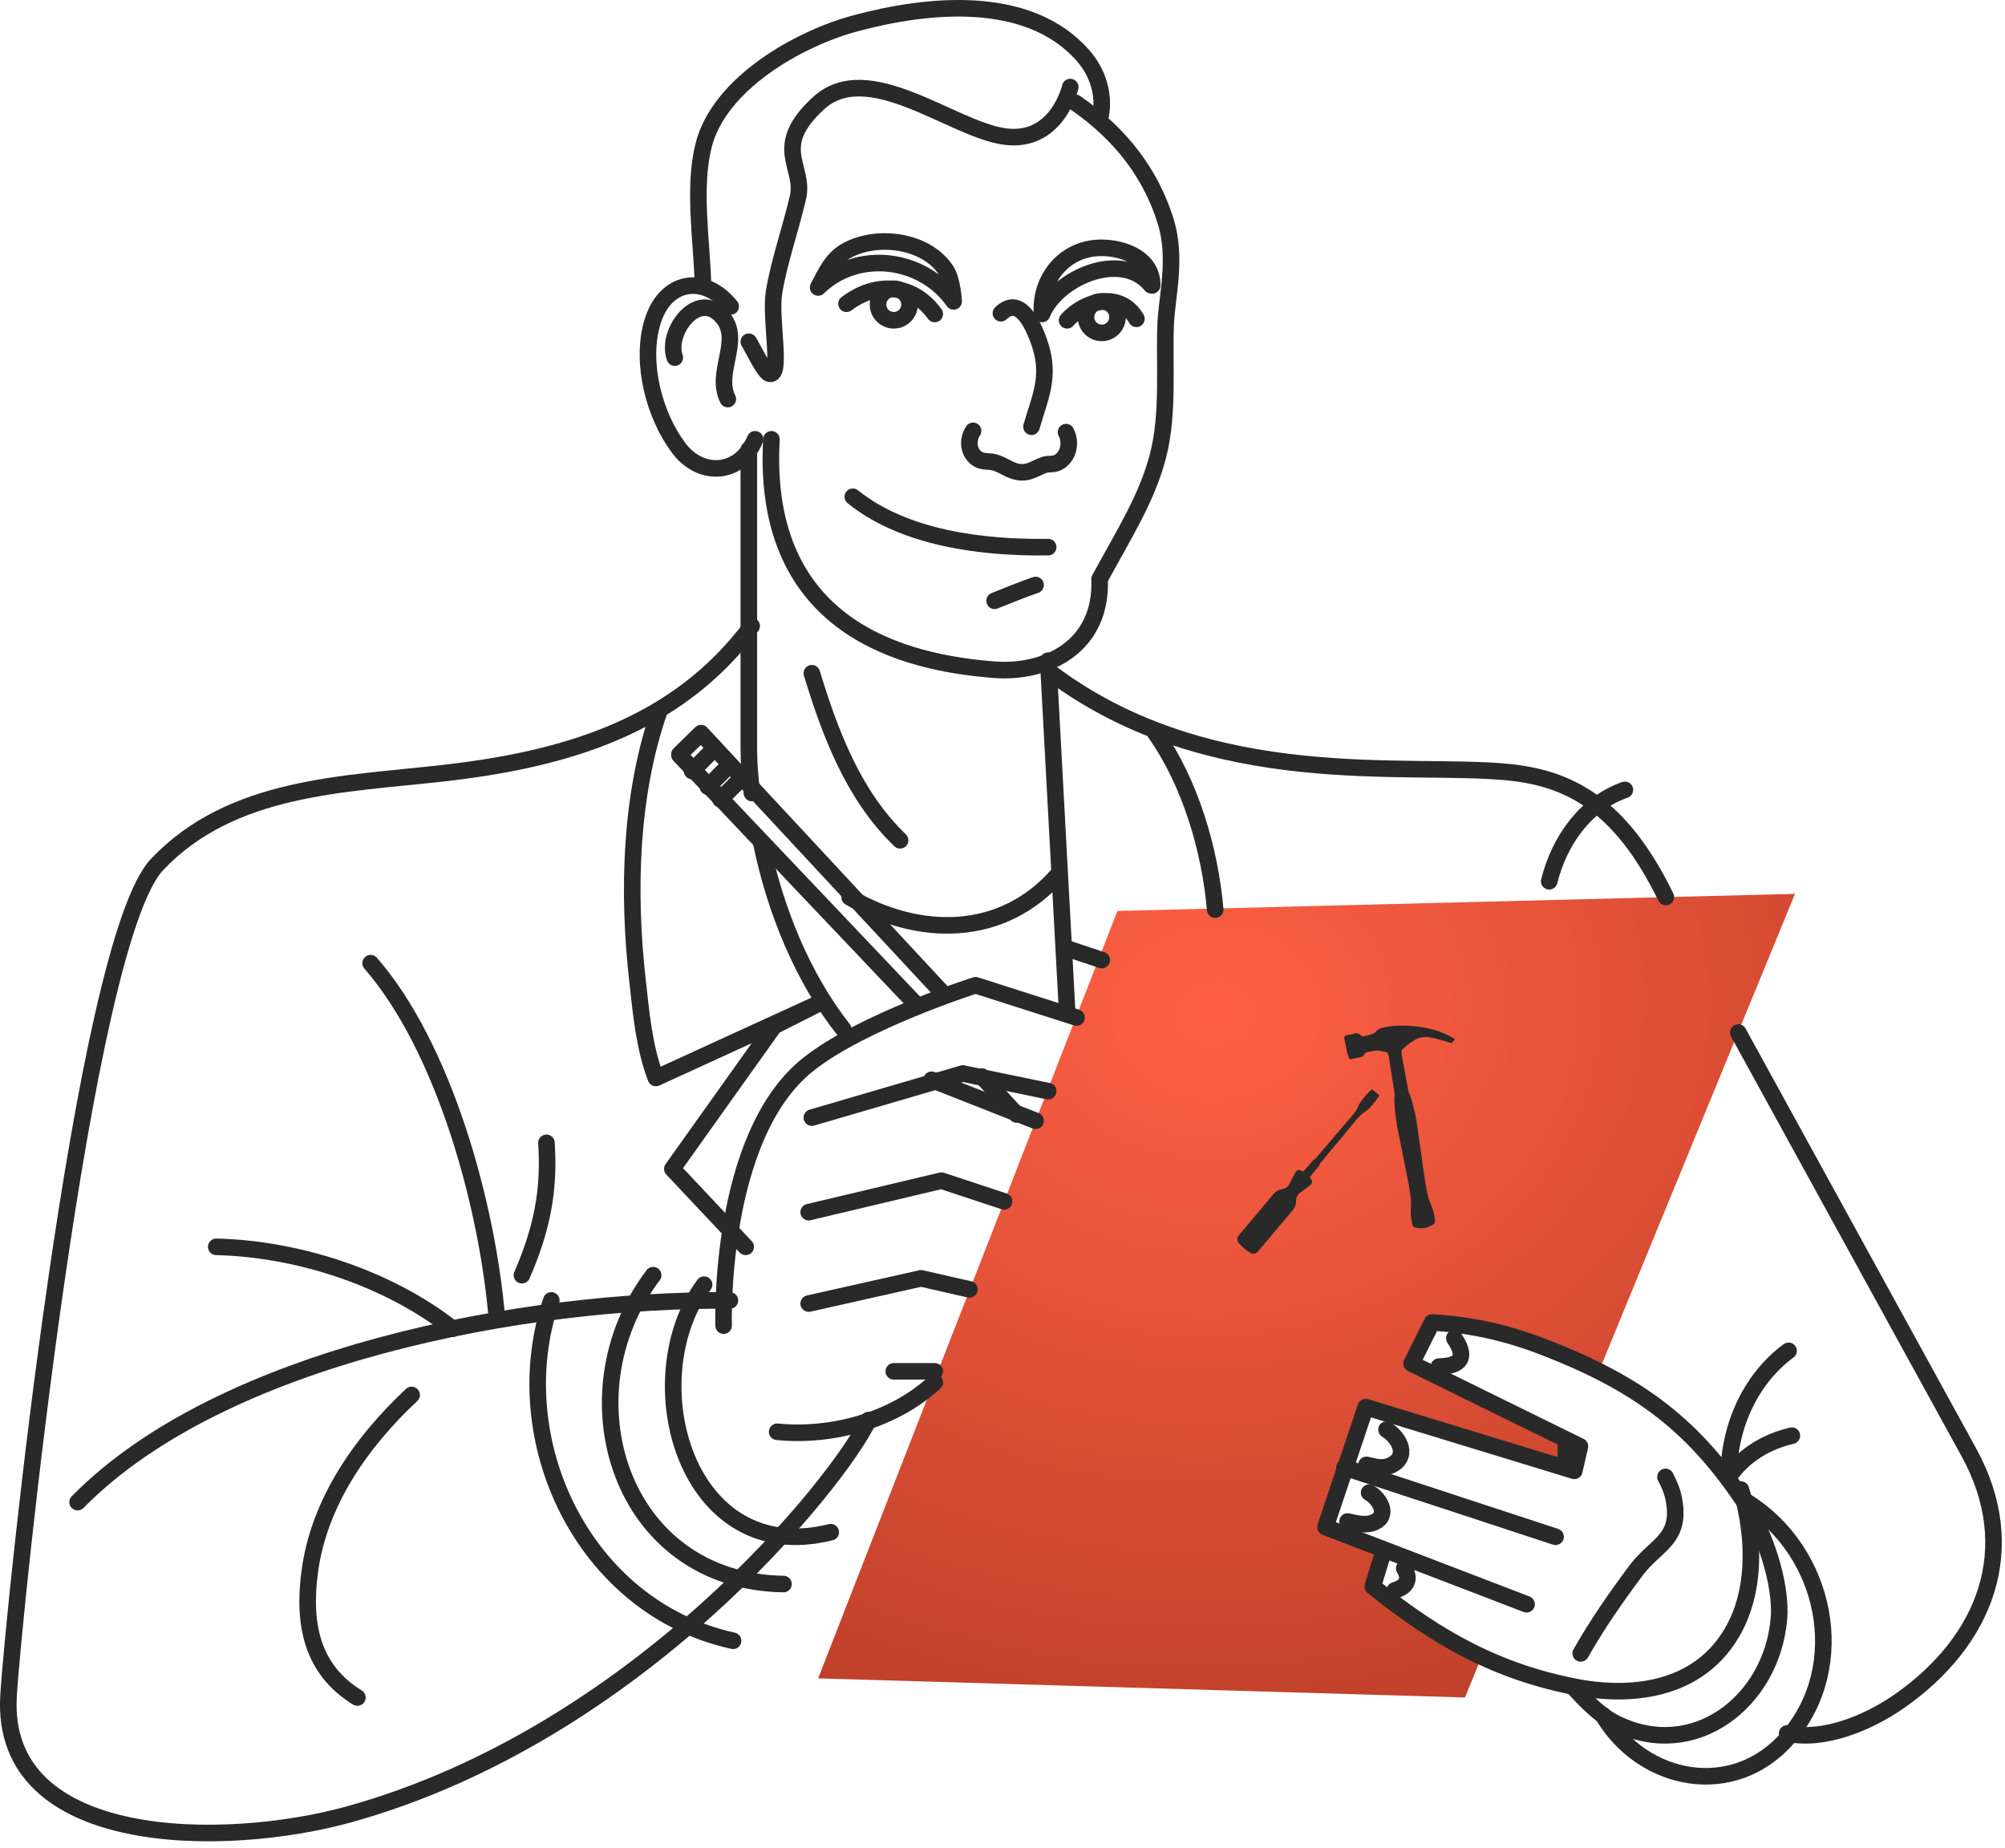 <?xml version="1.0" encoding="UTF-8"?> <svg xmlns="http://www.w3.org/2000/svg" width="242" height="223" viewBox="0 0 242 223" fill="none"> <path fill-rule="evenodd" clip-rule="evenodd" d="M178.738 200.183L165.505 191.612L166.863 187.188L160.029 184.317L164.894 169.734L188.475 176.794C188.817 176.044 189.211 175.303 189.588 174.57C189.703 174.348 190.145 174.093 189.963 173.923C188.906 172.931 186.97 172.329 185.695 171.707C182.35 170.074 178.932 168.594 175.603 166.93C174.411 166.334 173.206 165.768 172.04 165.119C171.767 164.966 171 164.671 170.848 164.377C170.799 164.283 171.31 163.406 171.373 163.256C171.783 162.271 172.203 161.318 172.789 160.423C172.933 160.205 173.146 159.662 173.372 159.541C173.675 159.378 174.945 159.835 175.333 159.883C181.505 160.655 187.413 162.763 193.092 165.24L216.655 107.876L134.873 109.94L98.748 202.556L176.815 204.864L178.738 200.183Z" fill="url(#paint0_radial)"></path> <path d="M88.193 36.983C85.023 33.035 80.19 33.755 78.699 39.036C77.334 43.87 78.951 50.128 81.941 54.093C84.636 57.669 89.38 57.309 91.141 53.017" stroke="#292929" stroke-width="2" stroke-linecap="round" stroke-linejoin="round"></path> <path d="M87.845 48.163C86.247 44.987 89.497 41.21 87.318 38.414C84.404 34.674 80.305 40.003 81.448 43.157" stroke="#292929" stroke-width="2" stroke-linecap="round" stroke-linejoin="round"></path> <path d="M84.841 34.09C84.674 28.925 83.66 22.63 84.91 17.593C86.768 10.104 96.364 4.675 103.183 2.832C111.835 0.494 124.157 -0.85 130.766 6.76C132.484 8.739 133.335 11.385 132.838 13.996" stroke="#292929" stroke-width="2" stroke-linecap="round" stroke-linejoin="round"></path> <path d="M90.381 41.245C90.729 41.753 92.249 44.978 92.878 45.108C94.466 45.437 92.901 38.516 93.424 35.276C93.995 31.734 95.413 27.661 96.305 23.86C97.193 20.078 92.996 17.797 98.776 12.47C104.754 6.961 114.826 15.539 121.188 16.465C127.601 17.399 129.176 10.508 129.176 10.508" stroke="#292929" stroke-width="2" stroke-linecap="round" stroke-linejoin="round"></path> <path d="M129.81 12.41C135.438 16.31 138.939 21.077 140.696 26.708C142.081 31.145 140.847 35.733 140.696 39.069C140.484 43.807 141.102 49.859 139.773 54.993C138.443 60.128 135.684 64.431 132.721 69.876C133.042 78.06 126.297 81.324 119.949 80.822C109.509 79.997 91.819 76.069 93.11 53.018" stroke="#292929" stroke-width="2" stroke-linecap="round" stroke-linejoin="round"></path> <path d="M120.809 37.805C123.021 35.694 124.631 38.917 125.5 41.5C126.839 45.478 125.5 48 124.5 51.5" stroke="#292929" stroke-width="2" stroke-linecap="round" stroke-linejoin="round"></path> <path d="M117.449 52C116.668 53.176 116.913 54.814 118.13 55.459C118.672 55.746 119.326 55.65 119.903 55.772C120.912 55.987 121.739 56.734 122.76 56.937C124.112 57.205 124.804 56.56 126.008 56.122C126.543 55.927 127.125 56.091 127.641 55.84C128.931 55.214 129.368 53.475 128.668 52.153" stroke="#292929" stroke-width="2" stroke-linecap="round" stroke-linejoin="round"></path> <path fill-rule="evenodd" clip-rule="evenodd" d="M115.103 36.372C115.103 36.372 114.984 33.833 114.185 32.619C111.729 28.889 105.571 28.189 101.944 30.393C100.327 31.376 99.6 33.097 98.748 34.694C103.449 30.091 111.346 31.048 115.103 36.372Z" stroke="#292929" stroke-width="2" stroke-linecap="round" stroke-linejoin="round"></path> <path d="M139.063 34.444C139.126 30.932 134.976 29.661 132.166 29.944C128.139 30.349 125.478 33.912 125.774 37.893C127.557 33.517 135.402 30.073 138.948 34.429" stroke="#292929" stroke-width="2" stroke-linecap="round" stroke-linejoin="round"></path> <path d="M128.795 38.654C130.976 36.185 135.262 35.159 137.162 38.475" stroke="#292929" stroke-width="2" stroke-linecap="round" stroke-linejoin="round"></path> <path d="M102.172 36.659C105.648 34.006 110.121 34.153 112.822 37.893" stroke="#292929" stroke-width="2" stroke-linecap="round" stroke-linejoin="round"></path> <path fill-rule="evenodd" clip-rule="evenodd" d="M107.876 34.851C108.926 34.851 109.778 35.703 109.778 36.752C109.778 37.802 108.926 38.654 107.876 38.654C106.827 38.654 105.975 37.802 105.975 36.752C105.975 35.703 106.827 34.851 107.876 34.851Z" stroke="#292929" stroke-width="2" stroke-linecap="round" stroke-linejoin="round"></path> <path fill-rule="evenodd" clip-rule="evenodd" d="M132.98 36.372C134.029 36.372 134.882 37.224 134.882 38.274C134.882 39.323 134.029 40.175 132.98 40.175C131.93 40.175 131.078 39.323 131.078 38.274C131.078 37.224 131.93 36.372 132.98 36.372Z" stroke="#292929" stroke-width="2" stroke-linecap="round" stroke-linejoin="round"></path> <path d="M102.932 59.953C109.195 64.993 118.634 66.143 126.513 66.031" stroke="#292929" stroke-width="2" stroke-linecap="round" stroke-linejoin="round"></path> <path d="M124.991 70.603C123.315 71.168 121.691 71.862 120.047 72.505" stroke="#292929" stroke-width="2" stroke-linecap="round" stroke-linejoin="round"></path> <path d="M90.381 54.248V90.231C90.381 92.018 90.508 93.85 90.761 95.706" stroke="#292929" stroke-width="2" stroke-linecap="round" stroke-linejoin="round"></path> <path d="M91.902 101.791C93.586 109.959 96.936 118.063 101.791 124.231" stroke="#292929" stroke-width="2" stroke-linecap="round" stroke-linejoin="round"></path> <path d="M97.988 81.252C100.195 88.49 103.009 96.007 108.638 101.411" stroke="#292929" stroke-width="2" stroke-linecap="round" stroke-linejoin="round"></path> <path d="M102.553 108.286C110.948 113.165 120.959 113.215 127.655 105.595" stroke="#292929" stroke-width="2" stroke-linecap="round" stroke-linejoin="round"></path> <path d="M104.834 171.378C101.198 178.924 76.978 209.263 42.206 218.944C27.084 223.155 -0.034 223.121 1.03 204.7C1.594 194.95 9.916 113.855 18.969 104.318C28.003 94.802 41.487 94.684 53.563 93.306C68.137 91.643 81.644 87.74 90.723 75.547" stroke="#292929" stroke-width="2" stroke-linecap="round" stroke-linejoin="round"></path> <path d="M126.514 79.731L128.796 121.95" stroke="#292929" stroke-width="2" stroke-linecap="round" stroke-linejoin="round"></path> <path d="M9.367 181.282C26.894 163.459 63.603 156.738 88.098 156.945" stroke="#292929" stroke-width="2" stroke-linecap="round" stroke-linejoin="round"></path> <path d="M44.738 116.244C53.535 126.352 58.75 145.126 59.952 158.843" stroke="#292929" stroke-width="2" stroke-linecap="round" stroke-linejoin="round"></path> <path d="M26.104 150.475C35.919 150.702 46.816 154.22 54.629 160.364" stroke="#292929" stroke-width="2" stroke-linecap="round" stroke-linejoin="round"></path> <path d="M65.953 137.924C66.356 143.796 65.335 148.512 62.996 153.898" stroke="#292929" stroke-width="2" stroke-linecap="round" stroke-linejoin="round"></path> <path d="M43.134 204.865C37.545 201.425 36.552 195.853 37.397 189.603C38.527 181.246 43.654 173.985 49.684 168.352" stroke="#292929" stroke-width="2" stroke-linecap="round" stroke-linejoin="round"></path> <path d="M84.98 155.039C76.535 166.519 82.777 189.299 100.269 184.913" stroke="#292929" stroke-width="2" stroke-linecap="round" stroke-linejoin="round"></path> <path d="M78.836 153.898C67.886 168.36 74.796 190.86 94.565 191.172" stroke="#292929" stroke-width="2" stroke-linecap="round" stroke-linejoin="round"></path> <path d="M87.338 159.983C87.338 159.983 86.614 137.213 97.5 128.5C104.047 123.261 117.75 118.906 117.75 118.906L129.937 122.802" stroke="#292929" stroke-width="2" stroke-linecap="round" stroke-linejoin="round"></path> <path d="M97.988 134.881L116.201 129.556L126.514 131.687" stroke="#292929" stroke-width="2" stroke-linecap="round" stroke-linejoin="round"></path> <path d="M112.441 130.317L124.993 135.261" stroke="#292929" stroke-width="2" stroke-linecap="round" stroke-linejoin="round"></path> <path d="M97.607 146.291L113.626 142.488L121.189 144.986" stroke="#292929" stroke-width="2" stroke-linecap="round" stroke-linejoin="round"></path> <path d="M97.607 157.321L111.168 154.278L117.005 155.609" stroke="#292929" stroke-width="2" stroke-linecap="round" stroke-linejoin="round"></path> <path d="M107.877 165.499H112.821" stroke="#292929" stroke-width="2" stroke-linecap="round" stroke-linejoin="round"></path> <path d="M93.805 172.795C100.437 173.454 107.892 171.405 112.822 166.83" stroke="#292929" stroke-width="2" stroke-linecap="round" stroke-linejoin="round"></path> <path d="M79.576 85.816C76.044 95.984 75.748 107.654 76.939 118.282C77.376 122.186 77.734 126.397 79.163 130.097L99.129 120.955L93.419 123.842L81.152 141.066L90.003 150.475" stroke="#292929" stroke-width="2" stroke-linecap="round" stroke-linejoin="round"></path> <path d="M126.895 81.252C146.234 95.67 169.839 91.953 182.105 93.196C189.293 93.924 195.566 96.985 201.062 108.257" stroke="#292929" stroke-width="2" stroke-linecap="round" stroke-linejoin="round"></path> <path d="M189 177V174" stroke="#292929" stroke-width="2" stroke-linecap="round" stroke-linejoin="round"></path> <path d="M209.809 124.612L237.645 175.29C244.016 186.889 239.643 198.041 229.28 205.289C225.661 207.821 220.225 210.184 215.701 209.2" stroke="#292929" stroke-width="2" stroke-linecap="round" stroke-linejoin="round"></path> <path d="M193.453 206.974C198.291 215.162 209.307 217.271 215.86 209.641C223.325 200.948 220.397 187.261 210.869 181.283" stroke="#292929" stroke-width="2" stroke-linecap="round" stroke-linejoin="round"></path> <path d="M210.117 179.762C210.117 179.762 213.469 189.517 209.031 197.058C204.409 204.912 195.212 204.557 190.326 203.622C180.65 201.77 173.411 197.692 165.689 191.463L167.053 187.056" stroke="#292929" stroke-width="2" stroke-linecap="round" stroke-linejoin="round"></path> <path d="M189.926 203.65C191.369 205.219 193.059 206.999 194.984 207.962C204.376 212.659 213.843 205.435 214.713 195.362C215.083 191.077 212.875 184.747 210.583 181.322C204.564 172.33 198.18 167.061 185.926 162.418C181.653 160.8 177.421 159.863 172.85 159.604L170.371 164.559L190.695 174.55L190.014 177.509L164.839 169.818L159.984 184.295L184.254 193.61" stroke="#292929" stroke-width="2" stroke-linecap="round" stroke-linejoin="round"></path> <path d="M162.266 177.099L187.749 185.466" stroke="#292929" stroke-width="2" stroke-linecap="round" stroke-linejoin="round"></path> <path d="M162.646 183.624C163.641 183.847 164.82 184.155 165.807 183.743C167.738 182.939 166.58 180.876 165.251 180.142" stroke="#292929" stroke-width="2" stroke-linecap="round" stroke-linejoin="round"></path> <path d="M164.928 176.789C165.868 176.997 166.758 177.296 167.704 176.918C170.137 175.945 169.016 173.589 167.349 172.535" stroke="#292929" stroke-width="2" stroke-linecap="round" stroke-linejoin="round"></path> <path d="M168.352 191.932C169.84 191.5 170.271 190.551 169.49 189.27" stroke="#292929" stroke-width="2" stroke-linecap="round" stroke-linejoin="round"></path> <path d="M173.676 164.928C174.093 164.913 174.503 164.881 174.911 164.798C177.06 164.364 176.359 162.717 175.536 161.505" stroke="#292929" stroke-width="2" stroke-linecap="round" stroke-linejoin="round"></path> <path d="M139.445 88.479C143.675 94.457 146.053 102.595 146.672 109.778" stroke="#292929" stroke-width="2" stroke-linecap="round" stroke-linejoin="round"></path> <path d="M128.416 114.342L132.98 115.864" stroke="#292929" stroke-width="2" stroke-linecap="round" stroke-linejoin="round"></path> <path d="M186.988 106.355C188.209 101.48 191.333 97.007 196.117 95.325" stroke="#292929" stroke-width="2" stroke-linecap="round" stroke-linejoin="round"></path> <path d="M216.275 173.265C213.209 173.98 210.431 175.629 208.669 178.24C208.606 172.493 211.109 166.538 215.877 163.026" stroke="#292929" stroke-width="2" stroke-linecap="round" stroke-linejoin="round"></path> <path d="M190.791 199.539C192.765 196.053 195.054 192.772 197.44 189.568C199.882 186.292 203.084 185.837 201.975 180.677C201.794 179.832 201.417 179.006 201.024 178.24" stroke="#292929" stroke-width="2" stroke-linecap="round" stroke-linejoin="round"></path> <path d="M110.539 121.188L82.014 91.141" stroke="#292929" stroke-width="2" stroke-linecap="round" stroke-linejoin="round"></path> <path d="M118.525 129.937L122.709 134.501" stroke="#292929" stroke-width="2" stroke-linecap="round" stroke-linejoin="round"></path> <path d="M113.963 120.048L84.616 88.479L82.014 91.02" stroke="#292929" stroke-width="2" stroke-linecap="round" stroke-linejoin="round"></path> <path d="M86.957 96.466L89.619 93.804" stroke="#292929" stroke-width="2" stroke-linecap="round" stroke-linejoin="round"></path> <path d="M83.535 93.043L86.198 90.38" stroke="#292929" stroke-width="2" stroke-linecap="round" stroke-linejoin="round"></path> <path d="M85.436 94.945L88.098 92.282" stroke="#292929" stroke-width="2" stroke-linecap="round" stroke-linejoin="round"></path> <path d="M66.542 156.94C60.848 173.753 70.382 194.046 88.48 198.018" stroke="#292929" stroke-width="2" stroke-linecap="round" stroke-linejoin="round"></path> <path d="M175.496 125.353L175.388 125.282C174.786 124.921 174.146 124.628 173.479 124.411C171.903 123.925 170.255 123.714 168.608 123.788C167.992 123.815 167.381 123.904 166.784 124.055C166.51 124.112 166.265 124.262 166.088 124.479C165.964 124.625 165.803 124.735 165.621 124.796C165.35 124.889 165.075 124.968 164.797 125.033C164.697 125.077 164.586 125.088 164.479 125.066C164.372 125.043 164.275 124.988 164.201 124.908C164.105 124.812 163.984 124.746 163.852 124.717C163.72 124.689 163.582 124.699 163.456 124.747C163.163 124.824 162.875 124.881 162.568 124.941L162.441 124.969C162.388 124.975 162.339 125.002 162.305 125.043C162.271 125.085 162.255 125.138 162.26 125.191C162.258 125.313 162.271 125.434 162.297 125.552C162.378 125.952 162.456 126.352 162.546 126.749C162.598 127.052 162.682 127.348 162.796 127.633C162.8 127.671 162.814 127.706 162.836 127.738C162.857 127.769 162.886 127.794 162.919 127.812C162.953 127.83 162.99 127.84 163.028 127.841C163.065 127.841 163.103 127.833 163.137 127.816C163.528 127.739 163.917 127.65 164.294 127.563C164.413 127.539 164.518 127.47 164.589 127.371C164.85 127.003 164.763 127.033 165.322 126.917C165.518 126.878 165.713 126.839 165.912 126.807C166.143 126.767 166.38 126.774 166.609 126.827C166.879 126.905 167.155 126.963 167.434 126.999C167.468 127.104 167.51 127.206 167.56 127.305C167.595 127.384 167.617 127.468 167.625 127.554L168.331 132.022C168.345 132.095 168.344 132.171 168.329 132.244C168.307 132.328 168.292 132.441 168.288 132.505C168.32 133.987 168.501 135.462 168.827 136.908C169.102 138.284 169.379 139.66 169.655 141.037C169.794 141.733 169.925 142.433 170.06 143.131C170.153 143.616 170.223 144.105 170.276 144.596C170.32 144.949 170.324 145.306 170.289 145.66C170.241 146.291 170.282 146.925 170.411 147.545C170.495 148.025 170.632 148.149 171.111 148.196C171.667 148.283 172.236 148.186 172.731 147.92C173.169 147.713 173.256 147.552 173.175 147.074C173.092 146.446 172.92 145.833 172.666 145.253C172.516 144.931 172.402 144.594 172.327 144.247C172.217 143.765 172.118 143.281 172.045 142.794C171.939 142.09 171.836 141.377 171.734 140.685C171.537 139.295 171.341 137.906 171.147 136.516C170.976 135.042 170.658 133.588 170.197 132.177C170.18 132.129 170.12 132.031 170.079 131.954C170.04 131.89 170.014 131.818 170.003 131.743L169.189 127.295C169.167 127.211 169.16 127.124 169.166 127.038C169.182 126.933 169.19 126.827 169.191 126.721L169.26 126.678C169.293 126.654 169.306 126.609 169.342 126.575C169.73 126.217 170.148 125.893 170.592 125.607C171.169 125.224 171.871 125.077 172.553 125.198C173.378 125.354 174.192 125.563 174.989 125.825C175.227 125.891 175.242 125.895 175.382 125.71C175.424 125.656 175.464 125.599 175.504 125.542C175.526 125.537 175.545 125.524 175.558 125.506C175.572 125.489 175.578 125.467 175.577 125.444C175.577 125.422 175.568 125.401 175.553 125.384C175.538 125.367 175.518 125.356 175.496 125.353V125.353Z" fill="#292929"></path> <path d="M155.95 146.153C156.262 145.822 156.436 145.382 156.433 144.926C156.426 144.731 156.469 144.538 156.559 144.364C156.648 144.19 156.781 144.043 156.944 143.935C157.257 143.714 157.564 143.48 157.872 143.249C157.981 143.169 158.085 143.082 158.182 142.988C158.415 142.756 158.433 142.57 158.229 142.262L158.094 142.061L158.211 141.911C158.534 141.505 159.226 140.678 159.226 140.678C159.226 140.678 159.325 140.476 159.377 140.357C160.391 139.137 161.404 137.922 162.42 136.702C162.869 136.167 163.327 135.618 163.775 135.072C164.042 134.733 164.359 134.438 164.717 134.197C165.436 133.727 165.901 133.034 166.394 132.364C166.414 132.345 166.43 132.321 166.439 132.295C166.448 132.269 166.451 132.241 166.448 132.214C166.444 132.186 166.434 132.16 166.418 132.137C166.402 132.114 166.382 132.095 166.357 132.082L166.042 131.822L165.732 131.557C165.715 131.537 165.693 131.52 165.669 131.509C165.644 131.499 165.618 131.494 165.591 131.495C165.565 131.496 165.539 131.503 165.515 131.516C165.492 131.529 165.472 131.547 165.456 131.569C164.881 132.17 164.275 132.746 163.934 133.533C163.757 133.927 163.52 134.29 163.23 134.61C162.771 135.145 162.307 135.69 161.856 136.221C160.831 137.431 159.796 138.648 158.77 139.84C158.661 139.914 158.484 140.034 158.484 140.034C158.484 140.034 157.786 140.854 157.44 141.243L157.311 141.385L157.091 141.286C156.754 141.137 156.574 141.188 156.383 141.457C156.307 141.568 156.239 141.685 156.179 141.806C156.004 142.147 155.826 142.487 155.66 142.835C155.581 143.014 155.458 143.17 155.302 143.288C155.146 143.406 154.962 143.481 154.769 143.507C154.314 143.581 153.906 143.828 153.631 144.196C152.32 145.784 150.985 147.351 149.659 148.924C149.575 149.015 149.5 149.114 149.434 149.219C149.354 149.349 149.321 149.504 149.343 149.656C149.364 149.808 149.438 149.947 149.552 150.05C149.927 150.495 150.375 150.872 150.877 151.167C150.998 151.261 151.148 151.31 151.301 151.306C151.455 151.301 151.602 151.243 151.716 151.141C151.808 151.059 151.892 150.968 151.967 150.87C153.294 149.295 154.611 147.714 155.952 146.154L155.95 146.153Z" fill="#292929"></path> <defs> <radialGradient id="paint0_radial" cx="0" cy="0" r="1" gradientUnits="userSpaceOnUse" gradientTransform="translate(146.5 122.5) rotate(86.442) scale(96.686 117.54)"> <stop stop-color="#FF6044"></stop> <stop offset="1" stop-color="#B93D27"></stop> </radialGradient> </defs> </svg> 